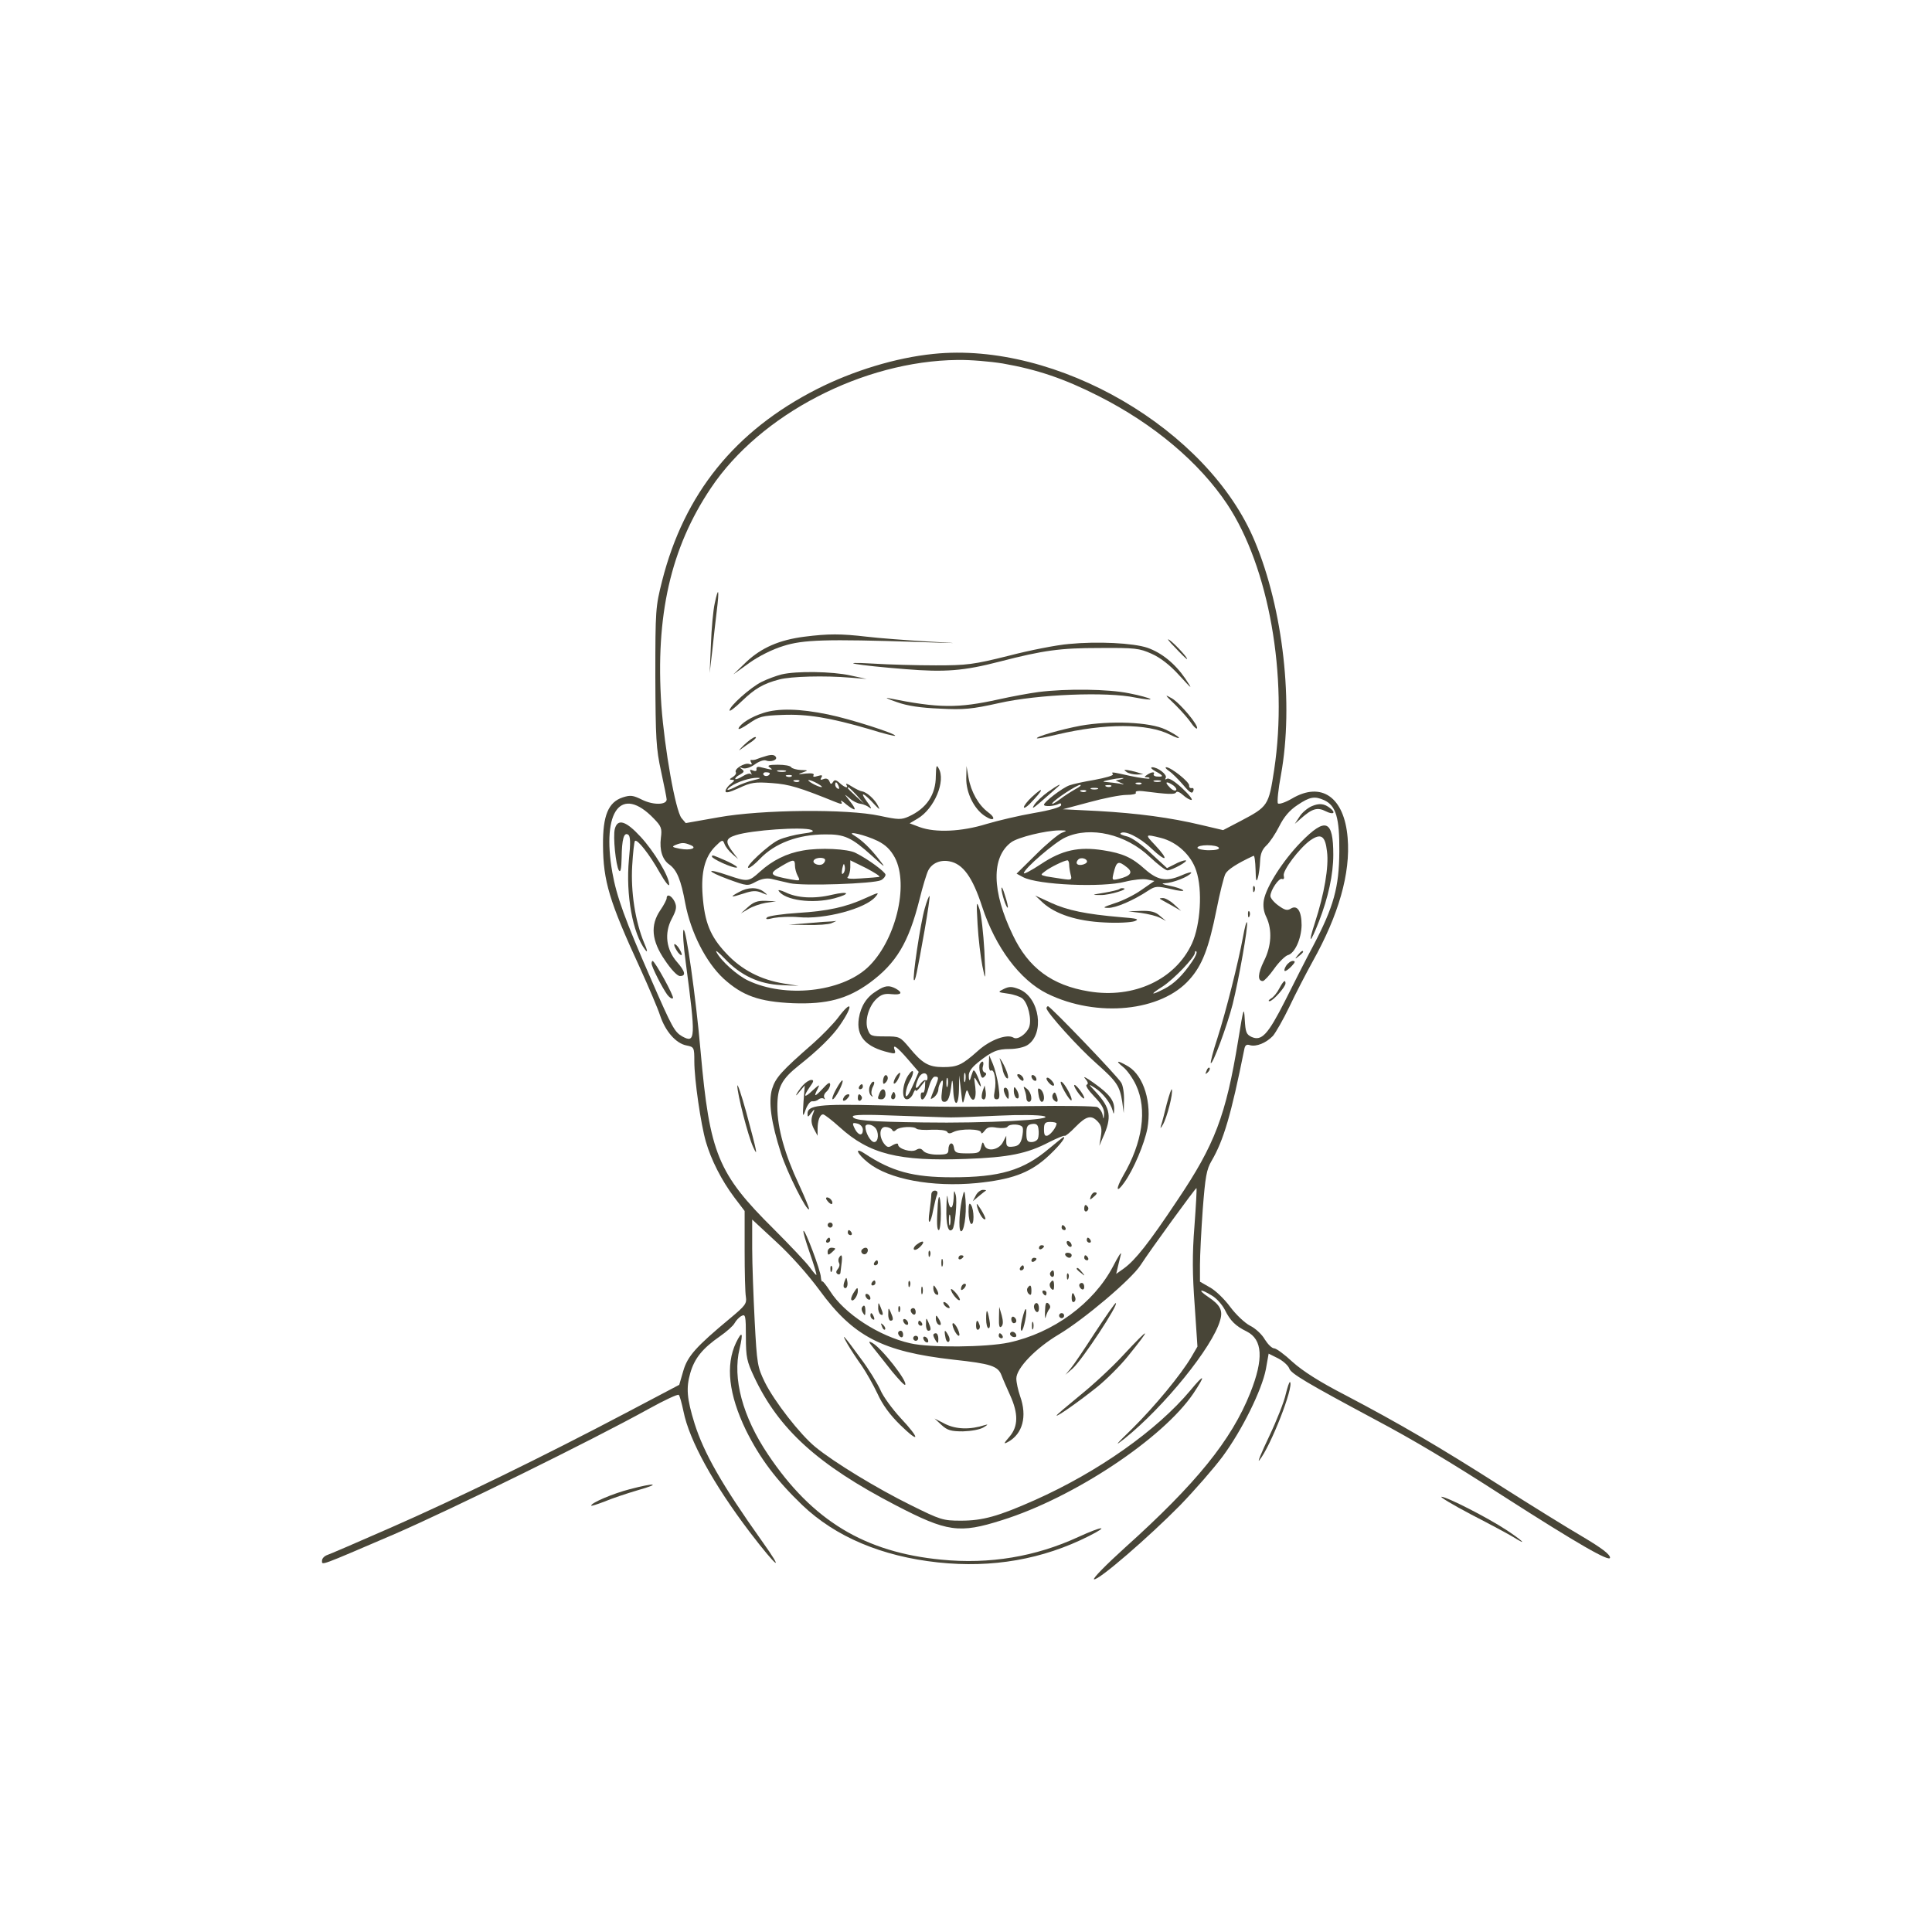 <?xml version="1.0" encoding="UTF-8" standalone="no"?>
<svg
   version="1.0"
   width="767.999pt"
   height="767.999pt"
   viewBox="0 0 767.999 767.999"
   preserveAspectRatio="xMidYMid"
   id="svg161"
   xmlns="http://www.w3.org/2000/svg"
   xmlns:svg="http://www.w3.org/2000/svg">
  <defs
     id="defs161" />
  <g
     transform="matrix(0.1,0,0,-0.1,128.005,627.989)"
     fill="#484537"
     stroke="none"
     id="g161">
    <path
       d="m 2430,4873 c -149,-15 -319,-67 -463,-140 -326,-166 -527,-416 -615,-762 -26,-103 -27,-115 -27,-381 1,-245 3,-286 23,-377 12,-55 22,-106 22,-111 0,-22 -52,-23 -96,-2 -38,19 -48,20 -79,10 -57,-19 -79,-72 -78,-190 1,-142 24,-221 148,-490 34,-75 70,-159 79,-187 21,-63 63,-111 105,-119 30,-6 31,-8 31,-63 0,-73 26,-251 46,-320 21,-72 62,-153 113,-221 l 41,-54 v -157 c 0,-86 2,-169 5,-185 4,-26 -3,-35 -62,-84 C 1486,926 1453,889 1436,830 L 1420,775 1217,668 C 876,488 526,318 275,208 143,150 27,100 17,97 8,93 0,84 0,76 0,57 -14,52 289,182 c 230,100 781,371 1009,497 63,35 117,60 120,56 4,-3 12,-33 19,-66 23,-115 119,-289 263,-479 110,-144 143,-168 48,-35 -158,222 -230,349 -267,466 -31,100 -34,142 -17,201 17,59 49,98 118,146 26,18 52,41 58,52 6,11 18,24 28,29 15,8 17,1 17,-83 0,-82 4,-98 33,-160 98,-208 253,-349 563,-510 204,-106 252,-113 422,-59 285,89 640,325 761,504 50,75 45,81 -12,12 -133,-159 -367,-324 -618,-436 -146,-65 -208,-82 -294,-82 -72,0 -81,3 -200,62 -132,65 -305,170 -379,231 -60,49 -163,181 -201,258 -29,60 -31,71 -40,241 -5,98 -10,229 -10,291 v 114 l 96,-89 c 57,-52 126,-130 171,-191 135,-185 250,-245 533,-277 148,-16 177,-25 191,-62 6,-16 22,-52 35,-81 32,-71 32,-122 -3,-163 -24,-28 -25,-31 -6,-21 58,32 77,101 48,182 -8,23 -15,55 -15,70 0,41 77,121 170,176 100,60 287,218 324,275 40,62 220,309 222,306 2,-1 -2,-70 -8,-152 -9,-112 -8,-192 1,-314 l 11,-164 -24,-41 c -41,-70 -146,-197 -235,-285 -67,-65 -74,-74 -31,-40 157,126 350,364 380,470 12,40 1,61 -48,94 -43,29 -32,34 15,5 18,-10 41,-36 52,-57 21,-43 42,-64 87,-86 63,-32 68,-108 14,-244 C 3615,555 3475,382 3191,127 3117,60 3062,4 3069,2 c 17,-6 219,169 342,294 58,60 134,147 169,194 77,104 156,264 172,347 l 11,62 38,-19 c 21,-11 40,-29 44,-40 6,-20 70,-58 341,-203 156,-83 295,-166 509,-304 298,-191 425,-264 425,-245 0,13 -33,38 -107,82 -60,35 -207,126 -328,203 -245,156 -400,247 -619,362 -101,52 -168,95 -208,131 -32,30 -65,54 -73,54 -9,0 -25,16 -37,35 -11,20 -38,45 -59,55 -21,11 -56,44 -79,75 -22,30 -58,65 -80,77 l -40,23 v 67 c 0,37 5,136 11,220 10,130 15,159 35,193 48,82 78,184 130,443 3,17 9,22 23,17 25,-7 64,9 91,37 11,13 41,65 65,115 24,51 66,132 93,181 103,184 151,351 139,491 -13,162 -104,226 -222,156 -26,-15 -50,-23 -55,-19 -4,5 1,56 12,114 51,281 9,657 -104,928 -185,445 -787,796 -1278,745 z m 276,-38 c 137,-24 244,-60 382,-130 219,-111 399,-263 510,-429 166,-250 243,-684 187,-1056 -22,-143 -24,-146 -134,-204 l -69,-36 -85,20 c -125,30 -255,47 -412,56 l -140,7 105,28 c 58,16 124,29 148,29 24,0 41,4 37,9 -3,6 8,8 27,6 102,-13 128,-14 133,-5 3,6 15,1 27,-10 12,-11 27,-20 34,-20 7,0 -9,21 -36,46 -30,28 -54,43 -61,38 -7,-4 -9,-3 -5,4 7,12 -31,42 -54,42 -8,-1 -3,-7 13,-16 32,-17 34,-23 8,-21 -11,0 -17,5 -15,9 7,11 -8,10 -26,-2 -12,-8 -12,-10 -1,-10 8,0 12,-2 10,-5 -3,-2 -36,2 -74,10 -82,18 -77,17 -71,7 3,-5 -30,-14 -72,-22 -42,-7 -88,-17 -101,-22 -28,-10 -101,-66 -101,-77 0,-9 43,-6 60,4 6,3 9,1 8,-6 -2,-8 -43,-20 -108,-31 -58,-10 -143,-30 -190,-44 -97,-30 -201,-35 -264,-12 l -40,15 32,19 c 66,39 113,150 83,200 -8,16 -10,10 -11,-31 0,-74 -37,-129 -108,-161 -29,-13 -41,-13 -115,3 -129,28 -469,25 -641,-6 l -130,-23 -17,20 c -24,31 -67,272 -80,448 -24,357 37,626 197,864 196,293 605,505 980,509 50,1 131,-6 180,-14 z m 469,-1653 -20,-5 20,-9 c 17,-7 16,-8 -5,-3 -14,2 -36,5 -50,6 -20,1 -18,3 10,9 40,8 75,10 45,2 z m 158,-9 c -7,-2 -19,-2 -25,0 -7,3 -2,5 12,5 14,0 19,-2 13,-5 z m -76,-9 c -3,-3 -12,-4 -19,-1 -8,3 -5,6 6,6 11,1 17,-2 13,-5 z m 128,-7 c 10,-8 14,-16 9,-19 -5,-3 -17,3 -26,14 -21,21 -10,24 17,5 z m -390,-14 c -16,-9 -46,-28 -64,-42 -19,-14 -32,-21 -28,-14 9,15 98,73 111,73 6,-1 -2,-8 -19,-17 z m 142,11 c -3,-3 -12,-4 -19,-1 -8,3 -5,6 6,6 11,1 17,-2 13,-5 z m -54,-11 c -7,-2 -19,-2 -25,0 -7,3 -2,5 12,5 14,0 19,-2 13,-5 z m -46,-9 c -3,-3 -12,-4 -19,-1 -8,3 -5,6 6,6 11,1 17,-2 13,-5 z m 947,-35 c 47,-22 61,-71 60,-204 -1,-142 -22,-219 -104,-375 -28,-52 -78,-151 -112,-219 -68,-134 -93,-161 -133,-143 -21,10 -24,19 -27,69 -3,54 -5,47 -26,-82 -49,-300 -93,-415 -241,-635 -115,-173 -168,-239 -213,-272 l -31,-22 7,30 c 4,16 9,38 12,49 2,11 -12,-11 -32,-50 -77,-146 -237,-264 -414,-302 -91,-19 -313,-21 -391,-3 -125,28 -263,118 -319,207 -15,23 -29,41 -31,39 -2,-3 -5,5 -6,17 -1,27 -63,190 -69,184 -3,-2 9,-42 25,-88 16,-46 28,-85 26,-87 -1,-2 -13,12 -26,30 -13,18 -78,87 -144,153 -222,220 -254,300 -290,705 -19,218 -59,498 -68,483 -4,-6 0,-65 9,-130 40,-301 39,-322 -14,-293 -31,18 -40,35 -123,225 -105,240 -138,331 -155,427 -43,246 36,348 165,214 30,-31 33,-39 28,-77 -6,-48 6,-87 34,-106 30,-22 46,-61 63,-154 22,-116 82,-234 152,-299 76,-69 142,-92 276,-98 135,-5 217,17 305,81 106,78 155,160 198,331 13,53 29,105 35,116 15,29 48,43 84,36 54,-10 92,-63 130,-180 53,-162 150,-292 259,-346 198,-97 454,-71 566,57 50,56 76,123 107,278 13,66 29,129 35,141 9,17 45,41 112,72 4,2 7,-23 8,-55 1,-44 3,-52 9,-33 4,14 8,43 9,66 1,29 8,47 25,63 13,12 36,46 51,76 19,38 41,64 73,85 49,33 68,36 106,19 z M 1945,2981 c 14,-6 5,-10 -35,-15 -30,-4 -73,-15 -95,-25 -39,-18 -139,-111 -119,-111 6,0 26,16 45,36 59,62 152,97 259,97 77,1 105,-12 186,-85 55,-50 57,-51 27,-13 -34,44 -68,76 -98,94 -36,21 45,2 94,-22 32,-16 51,-35 68,-66 58,-110 2,-335 -109,-438 -106,-97 -326,-121 -474,-51 -43,20 -108,78 -126,113 -6,11 9,-1 33,-26 63,-67 137,-101 224,-105 l 70,-3 -58,9 c -93,15 -170,55 -231,121 -63,67 -85,123 -93,229 -7,93 9,153 49,194 29,29 31,29 38,11 4,-11 18,-29 31,-40 l 23,-20 -22,29 c -30,40 -28,53 13,66 62,20 265,34 300,21 z m 995,-12 c -14,-6 -60,-44 -102,-86 l -77,-76 26,-14 c 59,-31 314,-42 406,-18 31,8 70,12 86,9 l 30,-6 -52,-36 c -28,-20 -77,-44 -107,-53 -45,-15 -49,-18 -25,-18 29,-1 100,29 160,69 28,18 35,18 89,6 32,-8 54,-10 49,-5 -5,5 -29,13 -54,18 -29,6 -35,9 -18,10 31,1 95,26 104,41 3,5 -15,1 -41,-11 -59,-25 -93,-18 -143,26 -51,46 -88,63 -166,75 -97,15 -163,1 -247,-55 -38,-25 -68,-41 -68,-36 0,17 124,124 165,142 99,46 241,13 336,-78 31,-29 62,-53 70,-53 19,1 88,39 71,40 -7,0 -27,-7 -43,-16 l -30,-15 -64,59 c -37,35 -77,63 -95,67 -17,4 -29,9 -26,12 14,15 76,-15 123,-60 61,-57 72,-48 15,13 -42,44 -41,45 23,29 63,-16 120,-68 140,-130 26,-76 17,-216 -17,-290 -66,-143 -231,-220 -410,-190 -146,24 -240,93 -302,224 -84,174 -86,310 -6,369 28,20 135,46 190,47 33,0 34,-1 10,-10 z m -1476,-48 c 31,-12 1,-23 -41,-15 -31,6 -34,8 -18,15 25,10 35,10 59,0 z m 2101,-11 c 4,-6 -12,-10 -39,-10 -25,0 -46,5 -46,10 0,6 18,10 39,10 22,0 43,-4 46,-10 z m -524,-55 c 0,-5 -9,-11 -21,-13 -20,-3 -27,8 -13,22 10,9 34,3 34,-9 z m -71,-12 c 0,-10 3,-28 6,-40 6,-21 3,-22 -32,-17 -22,3 -50,8 -64,10 -25,6 -25,6 -5,21 21,16 74,42 88,43 4,0 7,-8 7,-17 z m 230,-11 c 25,-20 15,-34 -33,-46 -26,-6 -27,-5 -21,21 12,50 19,53 54,25 z m 259,-374 c -37,-55 -72,-89 -111,-109 -55,-28 -58,-23 -7,9 45,29 129,117 129,135 0,6 3,8 6,4 3,-3 -4,-21 -17,-39 z"
       id="path1" />
    <path
       d="m 1561,3881 c -6,-27 -13,-101 -15,-163 l -5,-113 10,85 c 5,47 13,119 18,160 11,88 7,102 -8,31 z"
       id="path2" />
    <path
       d="m 1918,3749 c -101,-13 -171,-44 -231,-100 l -52,-50 64,46 c 38,27 92,54 135,67 78,25 168,28 536,16 176,-6 178,-6 35,2 -82,5 -190,13 -240,19 -103,12 -152,12 -247,0 z"
       id="path3" />
    <path
       d="m 3390,3707 c 24,-26 46,-47 48,-47 8,0 -45,58 -68,75 -14,10 -5,-3 20,-28 z"
       id="path4" />
    <path
       d="m 2969,3720 c -48,-4 -156,-25 -240,-47 -140,-35 -166,-38 -289,-38 -74,0 -187,3 -250,7 -156,9 -62,-7 128,-22 159,-13 233,-7 376,30 174,45 241,54 396,54 143,1 159,-1 208,-23 34,-15 73,-45 109,-85 54,-59 55,-59 25,-14 -41,60 -94,103 -151,123 -57,19 -198,26 -312,15 z"
       id="path5" />
    <path
       d="m 1827,3599 c -20,-5 -56,-18 -80,-30 -44,-22 -127,-96 -127,-113 0,-6 21,10 48,36 52,50 85,70 150,87 45,12 179,16 284,7 l 63,-5 -65,14 c -72,16 -215,18 -273,4 z"
       id="path6" />
    <path
       d="m 2848,3529 c -37,-5 -108,-18 -157,-29 -164,-36 -237,-36 -441,5 -14,3 2,-5 35,-16 41,-15 95,-23 171,-26 96,-5 127,-2 235,22 155,35 429,46 542,22 37,-7 64,-10 60,-6 -4,4 -43,15 -85,23 -83,17 -248,19 -360,5 z"
       id="path7" />
    <path
       d="m 3392,3478 c 25,-25 54,-58 63,-72 10,-15 20,-24 23,-22 9,10 -67,101 -100,120 -30,17 -29,15 14,-26 z"
       id="path8" />
    <path
       d="m 1755,3446 c -48,-15 -91,-42 -99,-61 -3,-8 15,1 40,18 42,29 53,32 134,35 99,4 190,-11 347,-57 54,-17 99,-28 101,-26 8,7 -178,67 -267,85 -112,23 -197,25 -256,6 z"
       id="path9" />
    <path
       d="m 3015,3395 c -79,-15 -179,-44 -173,-50 2,-2 38,5 80,15 190,45 360,45 450,-1 22,-11 37,-16 34,-11 -3,5 -27,20 -53,32 -62,30 -220,36 -338,15 z"
       id="path10" />
    <path
       d="m 1677,3318 c -18,-18 -24,-26 -13,-17 12,9 32,23 46,32 13,10 19,17 12,17 -7,0 -27,-15 -45,-32 z"
       id="path11" />
    <path
       d="m 1760,3273 c -8,-2 -22,-7 -30,-10 -8,-4 -19,-5 -23,-4 -5,1 -5,-4 -1,-10 5,-8 2,-10 -8,-6 -18,6 -61,-20 -53,-33 3,-5 -3,-13 -12,-19 -14,-8 -15,-11 -3,-11 12,0 10,-4 -4,-15 -11,-8 -21,-21 -22,-29 -1,-10 13,-7 53,11 49,23 64,25 132,20 69,-5 108,-17 254,-76 22,-9 27,-8 21,2 -4,6 1,5 12,-4 10,-9 25,-20 33,-24 16,-9 9,6 -18,40 -16,20 -16,20 7,1 12,-11 31,-20 41,-21 11,-1 28,-8 38,-16 10,-8 5,4 -12,26 -31,42 -10,33 33,-15 18,-19 21,-20 13,-5 -12,26 -45,56 -64,59 -8,1 -26,10 -42,20 -15,10 -24,13 -21,7 11,-17 -5,-13 -26,6 -15,14 -21,14 -27,4 -6,-10 -10,-9 -14,3 -4,10 -13,13 -23,9 -12,-5 -15,-3 -9,6 6,10 2,11 -15,6 -15,-5 -20,-3 -16,3 4,7 -7,9 -31,7 -31,-4 -34,-3 -13,4 24,9 24,9 -7,10 -17,1 -35,6 -38,11 -3,6 -27,10 -53,10 -36,0 -44,-3 -32,-11 15,-11 13,-11 -40,2 -8,2 -14,-1 -13,-8 2,-8 -4,-10 -14,-6 -12,5 -14,3 -8,-8 4,-8 4,-11 0,-6 -5,4 -19,0 -33,-9 -13,-8 -26,-13 -29,-11 -2,3 5,11 17,17 18,10 20,14 9,22 -11,8 -10,9 4,4 11,-3 30,3 47,15 16,12 36,19 44,16 20,-8 48,2 40,14 -6,10 -20,10 -44,2 z m 83,-60 c -7,-2 -21,-2 -30,0 -10,3 -4,5 12,5 17,0 24,-2 18,-5 z m -63,-7 c 0,-11 -19,-15 -25,-6 -3,5 1,10 9,10 9,0 16,-2 16,-4 z m 87,-12 c -3,-3 -12,-4 -19,-1 -8,3 -5,6 6,6 11,1 17,-2 13,-5 z m -150,-15 c -21,-5 -51,-16 -67,-24 -36,-19 -51,-20 -25,-1 28,19 76,34 105,34 17,0 14,-3 -13,-9 z m 180,-5 c -3,-3 -12,-4 -19,-1 -8,3 -5,6 6,6 11,1 17,-2 13,-5 z m 73,-9 c 14,-8 21,-14 15,-14 -5,0 -21,6 -35,14 -14,8 -20,14 -15,14 6,0 21,-6 35,-14 z m 84,-11 c 3,-8 2,-12 -4,-9 -6,3 -10,10 -10,16 0,14 7,11 14,-7 z m 72,-36 29,-33 -32,29 c -18,17 -33,31 -33,33 0,8 8,1 36,-29 z"
       id="path12" />
    <path
       d="m 2561,3186 c -1,-57 31,-122 74,-150 36,-24 47,-10 13,15 -38,28 -68,81 -78,137 l -8,47 z"
       id="path13" />
    <path
       d="m 3367,3215 c 12,-8 37,-33 56,-55 26,-31 36,-37 40,-25 4,8 1,14 -6,12 -7,-1 -11,4 -10,10 3,13 -72,73 -91,73 -6,0 -1,-7 11,-15 z"
       id="path14" />
    <path
       d="m 3200,3210 c 8,-5 26,-9 40,-9 l 25,1 -25,8 c -14,4 -32,8 -40,9 -13,1 -13,0 0,-9 z"
       id="path15" />
    <path
       d="m 2886,3132 c -21,-15 -46,-38 -55,-52 -14,-23 -3,-14 94,72 19,17 -1,7 -39,-20 z"
       id="path16" />
    <path
       d="m 2821,3111 c -17,-16 -31,-34 -31,-40 0,-5 10,0 23,13 55,56 62,77 8,27 z"
       id="path17" />
    <path
       d="m 3934,3075 c -16,-7 -38,-25 -48,-41 l -19,-29 24,21 c 45,40 66,46 99,29 30,-15 42,-7 18,12 -24,19 -44,21 -74,8 z"
       id="path18" />
    <path
       d="m 1164,2985 c -8,-31 4,-145 16,-165 7,-10 10,6 11,50 1,74 9,103 26,92 9,-6 10,-31 3,-99 -13,-140 15,-294 65,-359 10,-13 9,-3 -5,29 -35,85 -53,202 -47,305 3,52 8,96 11,99 9,9 59,-55 98,-125 21,-37 38,-59 38,-48 0,32 -60,132 -114,190 -58,63 -91,73 -102,31 z"
       id="path19" />
    <path
       d="m 3891,2932 c -71,-73 -137,-176 -147,-230 -4,-23 -1,-46 10,-68 24,-51 20,-116 -10,-175 -24,-49 -26,-79 -4,-79 5,0 26,22 45,49 19,27 44,51 54,54 28,7 54,65 55,119 0,56 -17,82 -43,66 -14,-9 -24,-6 -49,12 -18,13 -32,30 -32,38 0,23 34,73 46,68 7,-3 10,2 7,13 -5,20 61,108 105,140 43,30 60,19 67,-44 8,-60 -11,-169 -48,-283 -29,-89 -19,-85 16,5 37,95 57,187 57,265 0,139 -30,151 -129,50 z"
       id="path20" />
    <path
       d="m 3701,2744 c 0,-11 3,-14 6,-6 3,7 2,16 -1,19 -3,4 -6,-2 -5,-13 z"
       id="path21" />
    <path
       d="m 1370,2709 c 0,-5 -11,-27 -25,-47 -41,-60 -35,-122 18,-199 24,-36 49,-63 60,-63 25,0 21,18 -12,56 -43,49 -51,114 -21,171 19,36 21,48 12,68 -12,25 -32,34 -32,14 z"
       id="path22" />
    <path
       d="m 2396,2669 c -17,-58 -50,-279 -43,-285 5,-6 11,22 42,196 13,74 22,136 20,138 -2,2 -11,-20 -19,-49 z"
       id="path23" />
    <path
       d="m 2606,2605 c 3,-55 12,-129 19,-165 13,-64 13,-63 8,60 -4,69 -12,143 -19,165 -13,37 -13,32 -8,-60 z"
       id="path24" />
    <path
       d="m 3681,2644 c 0,-11 3,-14 6,-6 3,7 2,16 -1,19 -3,4 -6,-2 -5,-13 z"
       id="path25" />
    <path
       d="m 3661,2555 c -19,-102 -67,-294 -102,-403 -17,-51 -28,-96 -26,-98 7,-8 65,148 87,234 25,101 62,310 57,325 -2,7 -9,-19 -16,-58 z"
       id="path26" />
    <path
       d="m 1400,2524 c 0,-5 7,-19 15,-30 8,-10 15,-14 15,-8 0,5 -7,19 -15,30 -8,10 -15,14 -15,8 z"
       id="path27" />
    <path
       d="m 3879,2483 c -13,-16 -12,-17 4,-4 9,7 17,15 17,17 0,8 -8,3 -21,-13 z"
       id="path28" />
    <path
       d="m 1310,2450 c 0,-13 43,-98 63,-125 9,-11 18,-17 22,-13 6,6 -72,148 -81,148 -2,0 -4,-5 -4,-10 z"
       id="path29" />
    <path
       d="m 3832,2440 c -7,-11 -8,-20 -4,-20 5,0 17,9 27,20 14,15 15,20 4,20 -8,0 -20,-9 -27,-20 z"
       id="path30" />
    <path
       d="m 3805,2350 c -8,-16 -23,-34 -32,-39 -10,-6 -13,-11 -6,-11 12,0 63,56 63,71 0,17 -9,9 -25,-21 z"
       id="path31" />
    <path
       d="m 2205,2341 c -40,-24 -63,-60 -71,-109 -11,-71 26,-114 120,-136 23,-6 27,-4 23,8 -11,29 8,16 52,-35 l 43,-50 -18,-42 c -10,-23 -21,-46 -26,-51 -14,-17 -8,27 7,54 22,38 18,59 -5,25 -24,-37 -27,-95 -5,-95 9,0 20,10 25,23 5,12 9,18 10,12 0,-5 9,1 19,15 l 19,24 -1,-26 c -1,-14 -5,-24 -9,-21 -5,2 -8,-3 -8,-11 0,-33 20,-14 31,29 7,26 17,45 25,45 17,0 17,-3 -1,-47 -8,-19 -15,-38 -15,-40 0,-3 7,0 15,7 8,7 15,20 15,29 0,9 5,23 11,31 8,11 9,2 4,-32 -5,-39 -3,-48 9,-48 15,0 22,17 29,75 2,17 5,8 6,-22 2,-73 21,-78 23,-6 l 1,58 7,-60 c 6,-58 7,-59 15,-26 7,32 9,33 16,13 16,-42 32,-25 26,26 -6,44 -6,46 8,22 18,-32 19,-22 1,21 -10,23 -16,29 -19,19 -3,-8 -8,-22 -10,-30 -3,-8 -6,-3 -6,11 -1,18 10,34 37,56 55,44 76,53 127,53 25,0 57,7 70,16 68,45 48,187 -32,221 -30,12 -41,12 -62,2 -26,-13 -26,-13 16,-19 23,-3 48,-12 57,-19 23,-19 38,-84 27,-114 -11,-28 -46,-52 -62,-42 -25,16 -92,-8 -140,-51 -65,-58 -83,-66 -140,-66 -58,0 -83,15 -134,77 -37,44 -39,45 -96,45 -55,0 -60,2 -69,26 -14,35 3,94 34,123 19,18 33,22 60,19 39,-4 47,5 17,22 -27,14 -42,13 -76,-9 z m 202,-346 c 0,-8 -4,-12 -8,-9 -4,2 -15,-6 -23,-18 -18,-26 -21,-10 -5,26 12,25 36,26 36,1 z m 150,-12 c -3,-10 -5,-4 -5,12 0,17 2,24 5,18 2,-7 2,-21 0,-30 z m -70,-20 c -3,-10 -5,-4 -5,12 0,17 2,24 5,18 2,-7 2,-21 0,-30 z"
       id="path32" />
    <path
       d="m 2051,2234 c -19,-25 -64,-71 -99,-102 -127,-111 -149,-136 -163,-181 -15,-51 -4,-133 36,-257 24,-75 102,-231 111,-221 2,2 -16,46 -40,98 -56,119 -86,225 -86,309 0,78 17,110 86,165 76,60 133,116 163,160 55,80 48,104 -8,29 z"
       id="path33" />
    <path
       d="m 2880,2272 c 0,-16 127,-157 199,-220 81,-72 92,-89 102,-152 l 6,-45 1,50 c 1,28 -4,60 -11,71 -13,24 -282,304 -291,304 -3,0 -6,-4 -6,-8 z"
       id="path34" />
    <path
       d="m 2651,2052 c -1,-18 3,-31 8,-28 13,9 23,-40 15,-80 -5,-26 -3,-34 8,-34 12,0 13,10 7,53 -4,28 -14,68 -22,87 l -15,35 z"
       id="path35" />
    <path
       d="m 2696,2065 c 3,-11 9,-30 11,-43 3,-12 10,-25 15,-28 13,-8 1,31 -19,66 -9,15 -12,17 -7,5 z"
       id="path36" />
    <path
       d="m 2615,2050 c -3,-5 -3,-21 1,-35 5,-20 9,-24 18,-14 8,8 8,13 0,16 -7,2 -10,13 -7,23 6,21 -2,27 -12,10 z"
       id="path37" />
    <path
       d="m 3185,2038 c 15,-12 38,-44 51,-72 45,-97 26,-228 -52,-361 -30,-53 -27,-71 5,-26 37,51 80,154 92,215 18,102 -14,208 -75,246 -44,26 -56,26 -21,-2 z"
       id="path38" />
    <path
       d="m 3516,2023 c -6,-14 -5,-15 5,-6 7,7 10,15 7,18 -3,3 -9,-2 -12,-12 z"
       id="path39" />
    <path
       d="m 2281,1999 c -7,-12 -10,-23 -8,-26 3,-3 11,5 17,17 6,12 10,23 8,25 -2,2 -10,-5 -17,-16 z"
       id="path40" />
    <path
       d="m 2237,2004 c -4,-4 -7,-14 -7,-23 0,-11 3,-12 11,-4 6,6 10,16 7,23 -2,6 -7,8 -11,4 z"
       id="path41" />
    <path
       d="m 2770,1995 c 7,-9 15,-13 17,-11 7,7 -7,26 -19,26 -6,0 -6,-6 2,-15 z"
       id="path42" />
    <path
       d="m 2820,2001 c 0,-5 5,-13 10,-16 6,-3 10,-2 10,4 0,5 -4,13 -10,16 -5,3 -10,2 -10,-4 z"
       id="path43" />
    <path
       d="m 3033,1993 c 12,-14 14,-22 7,-25 -7,-2 6,-22 29,-46 29,-30 41,-50 40,-70 -2,-23 -2,-24 -6,-4 -2,12 -12,26 -21,31 -9,4 -129,6 -267,4 -314,-4 -322,-4 -600,3 -239,6 -285,0 -285,-33 0,-15 2,-15 15,3 14,18 15,17 5,-8 -7,-20 -5,-35 5,-55 l 15,-28 v 27 c 0,33 9,58 22,58 5,0 35,-23 66,-51 118,-107 234,-136 502,-126 170,6 243,21 331,67 32,16 59,27 61,25 2,-3 22,13 43,35 44,45 64,49 90,20 13,-14 16,-28 11,-57 l -6,-38 14,33 c 37,81 31,117 -28,181 -31,33 -31,34 -3,16 31,-20 62,-60 70,-90 4,-16 5,-16 6,5 1,35 -19,61 -81,105 -29,21 -45,29 -35,18 z m -533,-155 c 25,0 110,3 190,7 82,4 160,3 180,-2 51,-14 -233,-29 -480,-25 -216,3 -280,8 -280,24 0,7 53,8 173,3 94,-3 192,-7 217,-7 z m -350,-49 c 0,-25 -16,-24 -30,0 -14,27 -13,30 10,24 11,-3 20,-14 20,-24 z m 696,-35 c -3,-8 -15,-14 -26,-14 -16,0 -20,6 -20,34 0,28 4,35 23,38 17,2 23,-3 25,-20 2,-13 1,-30 -2,-38 z m 74,60 c 0,-13 -21,-42 -35,-48 -11,-4 -15,2 -15,24 0,25 4,30 25,30 14,0 25,-3 25,-6 z m -722,-16 c 17,-17 15,-58 -3,-58 -14,0 -35,37 -35,61 0,13 24,11 38,-3 z m 587,0 c 3,-7 1,-26 -3,-43 -6,-23 -15,-31 -35,-33 -22,-3 -27,1 -27,20 v 23 l -13,-25 c -16,-32 -64,-40 -74,-13 -6,16 -8,15 -13,-7 -5,-23 -11,-25 -55,-25 -44,0 -50,3 -53,23 -4,26 -22,20 -22,-9 0,-16 -7,-19 -44,-19 -26,0 -48,6 -56,15 -8,10 -16,11 -28,4 -19,-12 -72,4 -72,21 0,6 -8,5 -21,-2 -17,-11 -22,-10 -35,6 -21,29 -18,66 5,66 11,0 23,-5 27,-11 4,-8 9,-8 17,0 12,12 70,15 80,4 4,-4 32,-6 61,-4 30,1 57,-2 61,-8 4,-8 12,-8 25,-1 27,14 110,13 110,-2 0,-6 6,-4 14,7 10,14 21,17 49,12 20,-3 39,-1 42,4 9,13 55,11 60,-3 z"
       id="path44" />
    <path
       d="m 2880,1992 c 0,-5 7,-15 15,-22 8,-7 15,-8 15,-2 0,5 -7,15 -15,22 -8,7 -15,8 -15,2 z"
       id="path45" />
    <path
       d="m 1912,1966 c -11,-12 -22,-28 -26,-36 -4,-8 1,-4 12,10 l 21,25 -5,-65 c -4,-62 -3,-64 9,-30 7,19 19,34 26,32 7,-1 19,2 25,8 7,5 17,6 21,2 5,-4 5,-2 2,4 -4,7 0,17 8,24 8,7 15,20 15,29 -1,11 -9,6 -30,-17 -32,-34 -37,-34 -19,1 9,18 6,16 -20,-7 -35,-34 -40,-27 -12,13 16,22 17,28 6,28 -8,0 -23,-10 -33,-21 z"
       id="path46" />
    <path
       d="m 2043,1949 c -12,-21 -17,-39 -13,-39 10,0 45,68 39,75 -3,2 -14,-14 -26,-36 z"
       id="path47" />
    <path
       d="m 1651,1964 c -1,-30 43,-202 63,-244 20,-44 16,-23 -28,140 -19,69 -35,115 -35,104 z"
       id="path48" />
    <path
       d="m 2176,1958 c -3,-13 0,-27 6,-33 8,-7 9,-6 4,2 -4,7 -2,22 4,33 6,11 7,20 2,20 -6,0 -12,-10 -16,-22 z"
       id="path49" />
    <path
       d="m 2952,1941 c 12,-22 25,-38 27,-35 7,7 -30,74 -41,74 -5,0 2,-18 14,-39 z"
       id="path50" />
    <path
       d="m 2135,1960 c -3,-5 -1,-10 4,-10 6,0 11,5 11,10 0,6 -2,10 -4,10 -3,0 -8,-4 -11,-10 z"
       id="path51" />
    <path
       d="m 2990,1965 c 0,-5 9,-21 20,-35 11,-14 20,-20 20,-15 0,6 -9,21 -20,35 -11,14 -20,21 -20,15 z"
       id="path52" />
    <path
       d="m 2626,1942 c -4,-13 -5,-26 -2,-29 10,-11 18,4 14,29 l -4,23 z"
       id="path53" />
    <path
       d="m 2710,1948 c 0,-7 5,-20 10,-28 8,-12 10,-11 10,7 0,12 -4,25 -10,28 -5,3 -10,0 -10,-7 z"
       id="path54" />
    <path
       d="m 2750,1943 c 0,-12 5,-25 10,-28 13,-8 13,15 0,35 -8,12 -10,11 -10,-7 z"
       id="path55" />
    <path
       d="m 2793,1947 c 4,-10 7,-25 7,-33 0,-8 5,-14 10,-14 16,0 11,36 -7,51 -15,12 -16,12 -10,-4 z"
       id="path56" />
    <path
       d="m 2848,1930 c 2,-17 8,-30 13,-30 14,0 11,36 -4,49 -11,8 -13,5 -9,-19 z"
       id="path57" />
    <path
       d="m 3358,1892 c -9,-37 -19,-76 -23,-87 -4,-13 -1,-11 8,5 16,28 41,124 35,139 -1,6 -10,-20 -20,-57 z"
       id="path58" />
    <path
       d="m 2216,1934 c -9,-22 -8,-24 9,-24 8,0 15,9 15,20 0,24 -15,27 -24,4 z"
       id="path59" />
    <path
       d="m 2266,1931 c -4,-7 -5,-15 -2,-18 9,-9 19,4 14,18 -4,11 -6,11 -12,0 z"
       id="path60" />
    <path
       d="m 2906,1931 c -5,-7 -3,-18 3,-24 14,-14 20,-6 11,17 -5,15 -9,16 -14,7 z"
       id="path61" />
    <path
       d="m 2075,1919 c -11,-17 1,-21 15,-4 8,9 8,15 2,15 -6,0 -14,-5 -17,-11 z"
       id="path62" />
    <path
       d="m 2130,1914 c 0,-8 5,-12 10,-9 6,4 8,11 5,16 -9,14 -15,11 -15,-7 z"
       id="path63" />
    <path
       d="m 2890,1714 c -103,-87 -196,-114 -385,-114 -156,0 -240,23 -349,95 -41,27 -30,-1 15,-37 82,-66 254,-98 432,-81 137,14 206,39 275,99 43,38 82,84 70,84 -2,0 -28,-21 -58,-46 z"
       id="path64" />
    <path
       d="m 2422,1531 c 0,-9 -3,-38 -7,-66 -9,-60 4,-54 15,7 5,24 11,50 15,59 4,10 0,16 -9,16 -8,0 -14,-7 -14,-16 z"
       id="path65" />
    <path
       d="m 2482,1478 c -2,-68 8,-102 24,-85 10,10 20,113 13,137 -6,21 -7,20 -8,-12 -1,-21 -5,-38 -10,-38 -6,0 -12,17 -14,38 -2,20 -4,2 -5,-40 z m 15,-65 c -3,-10 -5,-2 -5,17 0,19 2,27 5,18 2,-10 2,-26 0,-35 z"
       id="path66" />
    <path
       d="m 2548,1530 c -14,-50 -19,-138 -9,-144 12,-8 24,64 19,124 -3,37 -5,40 -10,20 z"
       id="path67" />
    <path
       d="m 2599,1528 -12,-23 24,20 c 13,11 26,21 28,22 2,2 -3,3 -12,3 -9,0 -22,-10 -28,-22 z"
       id="path68" />
    <path
       d="m 3056,1524 c -5,-14 -4,-15 9,-4 17,14 19,20 6,20 -5,0 -12,-7 -15,-16 z"
       id="path69" />
    <path
       d="m 2010,1505 c 7,-9 15,-13 17,-11 7,7 -7,26 -19,26 -6,0 -6,-6 2,-15 z"
       id="path70" />
    <path
       d="m 2448,1495 c -5,-76 -4,-105 4,-105 4,0 8,29 8,65 0,63 -8,91 -12,40 z"
       id="path71" />
    <path
       d="m 2570,1463 c 0,-23 5,-45 10,-48 13,-8 13,55 0,75 -7,11 -10,4 -10,-27 z"
       id="path72" />
    <path
       d="m 2605,1480 c 8,-27 25,-53 32,-46 2,2 -6,19 -17,37 -18,28 -20,29 -15,9 z"
       id="path73" />
    <path
       d="m 3030,1474 c 0,-8 5,-12 10,-9 6,4 8,11 5,16 -9,14 -15,11 -15,-7 z"
       id="path74" />
    <path
       d="m 2010,1410 c 0,-5 5,-10 10,-10 6,0 10,5 10,10 0,6 -4,10 -10,10 -5,0 -10,-4 -10,-10 z"
       id="path75" />
    <path
       d="m 2940,1400 c 0,-5 5,-10 11,-10 5,0 7,5 4,10 -3,6 -8,10 -11,10 -2,0 -4,-4 -4,-10 z"
       id="path76" />
    <path
       d="m 2090,1380 c 0,-5 5,-10 11,-10 5,0 7,5 4,10 -3,6 -8,10 -11,10 -2,0 -4,-4 -4,-10 z"
       id="path77" />
    <path
       d="m 2005,1350 c -3,-5 -1,-10 4,-10 6,0 11,5 11,10 0,6 -2,10 -4,10 -3,0 -8,-4 -11,-10 z"
       id="path78" />
    <path
       d="m 3040,1350 c 0,-5 5,-10 11,-10 5,0 7,5 4,10 -3,6 -8,10 -11,10 -2,0 -4,-4 -4,-10 z"
       id="path79" />
    <path
       d="m 2366,1334 c -11,-7 -16,-17 -13,-21 4,-4 15,1 24,10 22,21 14,30 -11,11 z"
       id="path80" />
    <path
       d="m 2960,1341 c 0,-5 5,-13 10,-16 6,-3 10,-2 10,4 0,5 -4,13 -10,16 -5,3 -10,2 -10,-4 z"
       id="path81" />
    <path
       d="m 2850,1319 c 0,-5 5,-7 10,-4 6,3 10,8 10,11 0,2 -4,4 -10,4 -5,0 -10,-5 -10,-11 z"
       id="path82" />
    <path
       d="m 2010,1304 c 0,-14 3,-14 15,-4 8,7 15,14 15,16 0,2 -7,4 -15,4 -8,0 -15,-7 -15,-16 z"
       id="path83" />
    <path
       d="m 2145,1311 c -6,-11 9,-23 19,-14 9,9 7,23 -3,23 -6,0 -12,-4 -16,-9 z"
       id="path84" />
    <path
       d="m 2411,1294 c 0,-11 3,-14 6,-6 3,7 2,16 -1,19 -3,4 -6,-2 -5,-13 z"
       id="path85" />
    <path
       d="m 2955,1290 c 3,-5 10,-10 16,-10 5,0 9,5 9,10 0,6 -7,10 -16,10 -8,0 -12,-4 -9,-10 z"
       id="path86" />
    <path
       d="m 2055,1280 c -3,-5 -3,-15 0,-20 4,-6 2,-17 -5,-25 -7,-9 -8,-15 0,-20 5,-3 11,0 11,7 1,7 3,25 5,41 3,28 -1,34 -11,17 z"
       id="path87" />
    <path
       d="m 2530,1279 c 0,-5 5,-7 10,-4 6,3 10,8 10,11 0,2 -4,4 -10,4 -5,0 -10,-5 -10,-11 z"
       id="path88" />
    <path
       d="m 3030,1280 c 0,-5 5,-10 11,-10 5,0 7,5 4,10 -3,6 -8,10 -11,10 -2,0 -4,-4 -4,-10 z"
       id="path89" />
    <path
       d="m 2462,1260 c 0,-14 2,-19 5,-12 2,6 2,18 0,25 -3,6 -5,1 -5,-13 z"
       id="path90" />
    <path
       d="m 2820,1269 c 0,-5 5,-7 10,-4 6,3 10,8 10,11 0,2 -4,4 -10,4 -5,0 -10,-5 -10,-11 z"
       id="path91" />
    <path
       d="m 2195,1260 c -3,-5 -1,-10 4,-10 6,0 11,5 11,10 0,6 -2,10 -4,10 -3,0 -8,-4 -11,-10 z"
       id="path92" />
    <path
       d="m 2021,1234 c 0,-11 3,-14 6,-6 3,7 2,16 -1,19 -3,4 -6,-2 -5,-13 z"
       id="path93" />
    <path
       d="m 2775,1240 c -3,-5 -1,-10 4,-10 6,0 11,5 11,10 0,6 -2,10 -4,10 -3,0 -8,-4 -11,-10 z"
       id="path94" />
    <path
       d="m 3000,1236 c 0,-2 8,-10 18,-17 15,-13 16,-12 3,4 -13,16 -21,21 -21,13 z"
       id="path95" />
    <path
       d="m 2895,1221 c -3,-5 -1,-12 5,-16 5,-3 10,1 10,9 0,18 -6,21 -15,7 z"
       id="path96" />
    <path
       d="m 2961,1204 c 0,-11 3,-14 6,-6 3,7 2,16 -1,19 -3,4 -6,-2 -5,-13 z"
       id="path97" />
    <path
       d="m 2077,1186 c -4,-10 -5,-21 -2,-24 9,-9 17,6 13,25 -3,17 -4,17 -11,-1 z"
       id="path98" />
    <path
       d="m 2185,1180 c -3,-5 -1,-10 4,-10 6,0 11,5 11,10 0,6 -2,10 -4,10 -3,0 -8,-4 -11,-10 z"
       id="path99" />
    <path
       d="m 2331,1174 c 0,-11 3,-14 6,-6 3,7 2,16 -1,19 -3,4 -6,-2 -5,-13 z"
       id="path100" />
    <path
       d="m 2894,1179 c -3,-6 -1,-16 5,-22 8,-8 11,-5 11,11 0,24 -5,28 -16,11 z"
       id="path101" />
    <path
       d="m 2547,1173 c -4,-3 -7,-11 -7,-17 0,-6 5,-5 12,2 6,6 9,14 7,17 -3,3 -9,2 -12,-2 z"
       id="path102" />
    <path
       d="m 3010,1171 c 0,-6 5,-13 10,-16 6,-3 10,1 10,9 0,9 -4,16 -10,16 -5,0 -10,-4 -10,-9 z"
       id="path103" />
    <path
       d="m 2382,1150 c 0,-14 2,-19 5,-12 2,6 2,18 0,25 -3,6 -5,1 -5,-13 z"
       id="path104" />
    <path
       d="m 2430,1158 c 0,-9 5,-20 10,-23 13,-8 13,5 0,25 -8,13 -10,13 -10,-2 z"
       id="path105" />
    <path
       d="m 2804,1159 c -3,-6 -1,-16 5,-22 8,-8 11,-5 11,11 0,24 -5,28 -16,11 z"
       id="path106" />
    <path
       d="m 2112,1139 c -7,-12 -11,-24 -7,-27 7,-8 25,17 25,36 0,17 -3,15 -18,-9 z"
       id="path107" />
    <path
       d="m 2500,1154 c 1,-14 29,-48 35,-42 3,2 -4,15 -15,28 -11,13 -20,19 -20,14 z"
       id="path108" />
    <path
       d="m 2865,1140 c 3,-5 8,-10 11,-10 2,0 4,5 4,10 0,6 -5,10 -11,10 -5,0 -7,-4 -4,-10 z"
       id="path109" />
    <path
       d="m 2160,1131 c 0,-5 5,-13 10,-16 6,-3 10,-2 10,4 0,5 -4,13 -10,16 -5,3 -10,2 -10,-4 z"
       id="path110" />
    <path
       d="m 2980,1119 c 0,-11 4,-18 10,-14 5,3 7,12 3,20 -7,21 -13,19 -13,-6 z"
       id="path111" />
    <path
       d="m 2470,1101 c 0,-10 19,-25 25,-20 1,2 -3,10 -11,17 -8,7 -14,8 -14,3 z"
       id="path112" />
    <path
       d="m 2874,1067 c -1,-23 1,-33 3,-22 3,11 9,25 14,31 6,7 4,15 -3,22 -10,8 -13,1 -14,-31 z"
       id="path113" />
    <path
       d="m 2211,1083 c -1,-12 4,-25 9,-28 12,-7 12,2 0,30 -8,19 -9,19 -9,-2 z"
       id="path114" />
    <path
       d="m 2830,1086 c 0,-8 5,-18 10,-21 6,-3 10,3 10,14 0,12 -4,21 -10,21 -5,0 -10,-6 -10,-14 z"
       id="path115" />
    <path
       d="m 2146,1082 c -2,-4 -1,-14 5,-22 7,-12 9,-10 9,8 0,23 -5,28 -14,14 z"
       id="path116" />
    <path
       d="m 2291,1074 c 0,-11 3,-14 6,-6 3,7 2,16 -1,19 -3,4 -6,-2 -5,-13 z"
       id="path117" />
    <path
       d="m 2251,1058 c -1,-16 4,-28 9,-28 12,0 12,8 0,35 -8,18 -9,17 -9,-7 z"
       id="path118" />
    <path
       d="m 2340,1071 c 0,-6 5,-13 10,-16 6,-3 10,1 10,9 0,9 -4,16 -10,16 -5,0 -10,-4 -10,-9 z"
       id="path119" />
    <path
       d="m 2691,1041 c -1,-32 2,-42 10,-34 7,7 7,21 1,44 l -10,34 z"
       id="path120" />
    <path
       d="m 2783,1035 c -6,-25 -7,-45 -2,-45 8,0 24,79 17,86 -3,2 -9,-16 -15,-41 z"
       id="path121" />
    <path
       d="m 2640,1037 c 0,-20 4,-37 10,-37 5,0 7,14 3,33 -8,45 -13,47 -13,4 z"
       id="path122" />
    <path
       d="m 2180,1051 c 0,-6 4,-13 10,-16 6,-3 7,1 4,9 -7,18 -14,21 -14,7 z"
       id="path123" />
    <path
       d="m 2930,1050 c 0,-5 5,-10 10,-10 6,0 10,5 10,10 0,6 -4,10 -10,10 -5,0 -10,-4 -10,-10 z"
       id="path124" />
    <path
       d="m 2440,1038 c 0,-9 5,-20 10,-23 13,-8 13,5 0,25 -8,13 -10,13 -10,-2 z"
       id="path125" />
    <path
       d="m 2740,1036 c 0,-9 5,-16 10,-16 6,0 10,4 10,9 0,6 -4,13 -10,16 -5,3 -10,-1 -10,-9 z"
       id="path126" />
    <path
       d="m 2310,1031 c 0,-5 5,-13 10,-16 6,-3 10,-2 10,4 0,5 -4,13 -10,16 -5,3 -10,2 -10,-4 z"
       id="path127" />
    <path
       d="m 2401,1018 c -1,-16 4,-28 9,-28 12,0 12,8 0,35 -8,18 -9,17 -9,-7 z"
       id="path128" />
    <path
       d="m 2370,1020 c 0,-5 5,-10 11,-10 5,0 7,5 4,10 -3,6 -8,10 -11,10 -2,0 -4,-4 -4,-10 z"
       id="path129" />
    <path
       d="m 2600,1009 c 0,-11 4,-18 10,-14 5,3 7,12 3,20 -7,21 -13,19 -13,-6 z"
       id="path130" />
    <path
       d="m 2822,1010 c 0,-14 2,-19 5,-12 2,6 2,18 0,25 -3,6 -5,1 -5,-13 z"
       id="path131" />
    <path
       d="m 2226,1007 c 3,-10 9,-15 12,-12 3,3 0,11 -7,18 -10,9 -11,8 -5,-6 z"
       id="path132" />
    <path
       d="m 2512,995 c 6,-14 15,-25 19,-25 5,0 3,11 -3,25 -6,14 -15,25 -19,25 -5,0 -3,-11 3,-25 z"
       id="path133" />
    <path
       d="m 2290,981 c 0,-6 5,-13 10,-16 6,-3 10,1 10,9 0,9 -4,16 -10,16 -5,0 -10,-4 -10,-9 z"
       id="path134" />
    <path
       d="m 2478,965 c 2,-14 8,-22 13,-19 5,3 5,14 -1,25 -14,26 -18,24 -12,-6 z"
       id="path135" />
    <path
       d="m 2736,981 c -3,-5 1,-11 9,-15 8,-3 15,-1 15,4 0,13 -18,22 -24,11 z"
       id="path136" />
    <path
       d="m 2430,973 c 0,-5 5,-15 10,-23 8,-12 10,-11 10,8 0,12 -4,22 -10,22 -5,0 -10,-3 -10,-7 z"
       id="path137" />
    <path
       d="m 2690,970 c 0,-5 5,-10 11,-10 5,0 7,5 4,10 -3,6 -8,10 -11,10 -2,0 -4,-4 -4,-10 z"
       id="path138" />
    <path
       d="m 2350,960 c 0,-5 5,-10 10,-10 6,0 10,5 10,10 0,6 -4,10 -10,10 -5,0 -10,-4 -10,-10 z"
       id="path139" />
    <path
       d="m 2390,961 c 0,-5 5,-13 10,-16 6,-3 10,-2 10,4 0,5 -4,13 -10,16 -5,3 -10,2 -10,-4 z"
       id="path140" />
    <path
       d="m 1912,2899 c -65,-11 -121,-39 -171,-84 -45,-41 -49,-41 -126,-15 -90,31 -90,18 -1,-15 77,-28 78,-28 111,-10 23,12 43,15 62,11 15,-4 48,-11 73,-17 52,-12 335,-2 362,12 10,5 18,15 18,22 -1,11 -68,61 -118,86 -31,17 -145,22 -210,10 z m 88,-38 c 0,-6 -5,-13 -10,-16 -15,-9 -43,3 -35,15 8,13 45,13 45,1 z m -120,-22 c 0,-11 5,-30 11,-41 11,-20 9,-20 -27,-14 -87,16 -91,22 -36,54 46,27 52,27 52,1 z m 335,-45 c -5,-1 -38,-4 -73,-6 -42,-3 -59,-1 -52,6 5,5 10,23 10,38 v 28 l 63,-31 c 34,-18 58,-33 52,-35 z m -143,14 c -6,-6 -7,0 -4,19 5,21 7,23 10,9 2,-10 0,-22 -6,-28 z"
       id="path141" />
    <path
       d="m 1550,2875 c 0,-9 79,-45 97,-44 10,0 -6,11 -36,25 -57,25 -61,27 -61,19 z"
       id="path142" />
    <path
       d="m 1658,2734 c -40,-21 -34,-23 18,-6 35,12 51,12 72,3 25,-11 26,-10 8,4 -25,19 -63,19 -98,-1 z"
       id="path143" />
    <path
       d="m 1815,2739 c 24,-38 135,-53 222,-30 67,18 59,30 -10,14 -71,-17 -139,-13 -185,10 -18,8 -30,11 -27,6 z"
       id="path144" />
    <path
       d="m 2161,2710 c -78,-36 -152,-52 -268,-59 -62,-4 -118,-12 -124,-18 -8,-8 -1,-9 27,-2 22,4 66,6 99,3 102,-10 266,34 305,81 16,19 14,19 -39,-5 z"
       id="path145" />
    <path
       d="m 1693,2674 -28,-25 29,17 c 16,10 47,21 70,25 l 41,6 -42,2 c -32,1 -48,-5 -70,-25 z"
       id="path146" />
    <path
       d="m 1930,2610 -75,-6 75,-1 c 41,-1 84,2 95,7 l 20,9 -20,-2 c -11,0 -54,-3 -95,-7 z"
       id="path147" />
    <path
       d="m 2701,2749 c -1,-18 20,-82 25,-77 2,2 -3,24 -11,48 -7,25 -14,38 -14,29 z"
       id="path148" />
    <path
       d="m 3169,2745 c -3,-2 -30,-9 -60,-14 -50,-8 -51,-9 -14,-9 35,-1 119,25 89,27 -6,1 -13,-1 -15,-4 z"
       id="path149" />
    <path
       d="m 2866,2691 c 50,-45 135,-73 244,-78 52,-3 106,0 120,5 21,8 11,11 -55,16 -139,12 -211,27 -277,57 l -63,29 z"
       id="path150" />
    <path
       d="m 3331,2707 c 2,-2 22,-13 44,-25 l 40,-23 -28,26 c -15,14 -35,25 -44,25 -9,0 -14,-1 -12,-3 z"
       id="path151" />
    <path
       d="m 3255,2651 c 28,-4 61,-12 75,-19 l 25,-13 -24,20 c -17,16 -36,21 -75,20 l -51,-2 z"
       id="path152" />
    <path
       d="m 3073,983 c -42,-65 -85,-129 -97,-143 l -21,-25 29,25 c 38,34 187,260 171,260 -3,0 -40,-53 -82,-117 z"
       id="path153" />
    <path
       d="m 1646,943 c -43,-90 -29,-207 39,-348 55,-111 120,-198 224,-298 132,-126 316,-204 540,-228 215,-23 416,12 600,105 85,43 53,40 -43,-4 -169,-78 -352,-109 -544,-90 -304,29 -513,155 -689,418 -101,150 -142,303 -113,421 15,64 10,73 -14,24 z"
       id="path154" />
    <path
       d="m 3185,893 c -43,-47 -121,-119 -172,-160 -51,-42 -93,-77 -93,-80 0,-7 91,57 162,114 37,30 91,84 121,121 97,120 91,122 -18,5 z"
       id="path155" />
    <path
       d="m 2090,935 c 13,-22 38,-60 56,-85 17,-25 45,-74 62,-110 20,-44 49,-84 91,-125 79,-77 79,-55 1,28 -33,36 -70,86 -81,113 -12,26 -46,82 -77,123 -67,92 -83,110 -52,56 z"
       id="path156" />
    <path
       d="m 2194,919 c 15,-19 48,-60 73,-92 26,-31 48,-55 51,-52 12,12 -94,147 -131,167 -17,9 -15,4 7,-23 z"
       id="path157" />
    <path
       d="m 3831,738 c -6,-29 -36,-105 -66,-168 -30,-63 -48,-106 -39,-95 45,55 138,294 122,311 -3,2 -10,-20 -17,-48 z"
       id="path158" />
    <path
       d="m 2463,615 c 23,-21 38,-25 85,-25 33,1 67,7 82,16 18,11 19,13 5,9 -59,-19 -114,-17 -157,4 l -43,22 z"
       id="path159" />
    <path
       d="m 1223,360 c -66,-17 -153,-54 -153,-65 0,-3 24,5 53,16 28,12 88,32 132,45 96,27 70,31 -32,4 z"
       id="path160" />
    <path
       d="m 4569,259 c 74,-38 150,-79 168,-90 59,-37 35,-13 -29,29 -76,50 -237,132 -258,132 -8,0 45,-32 119,-71 z"
       id="path161" />
  </g>
</svg>
